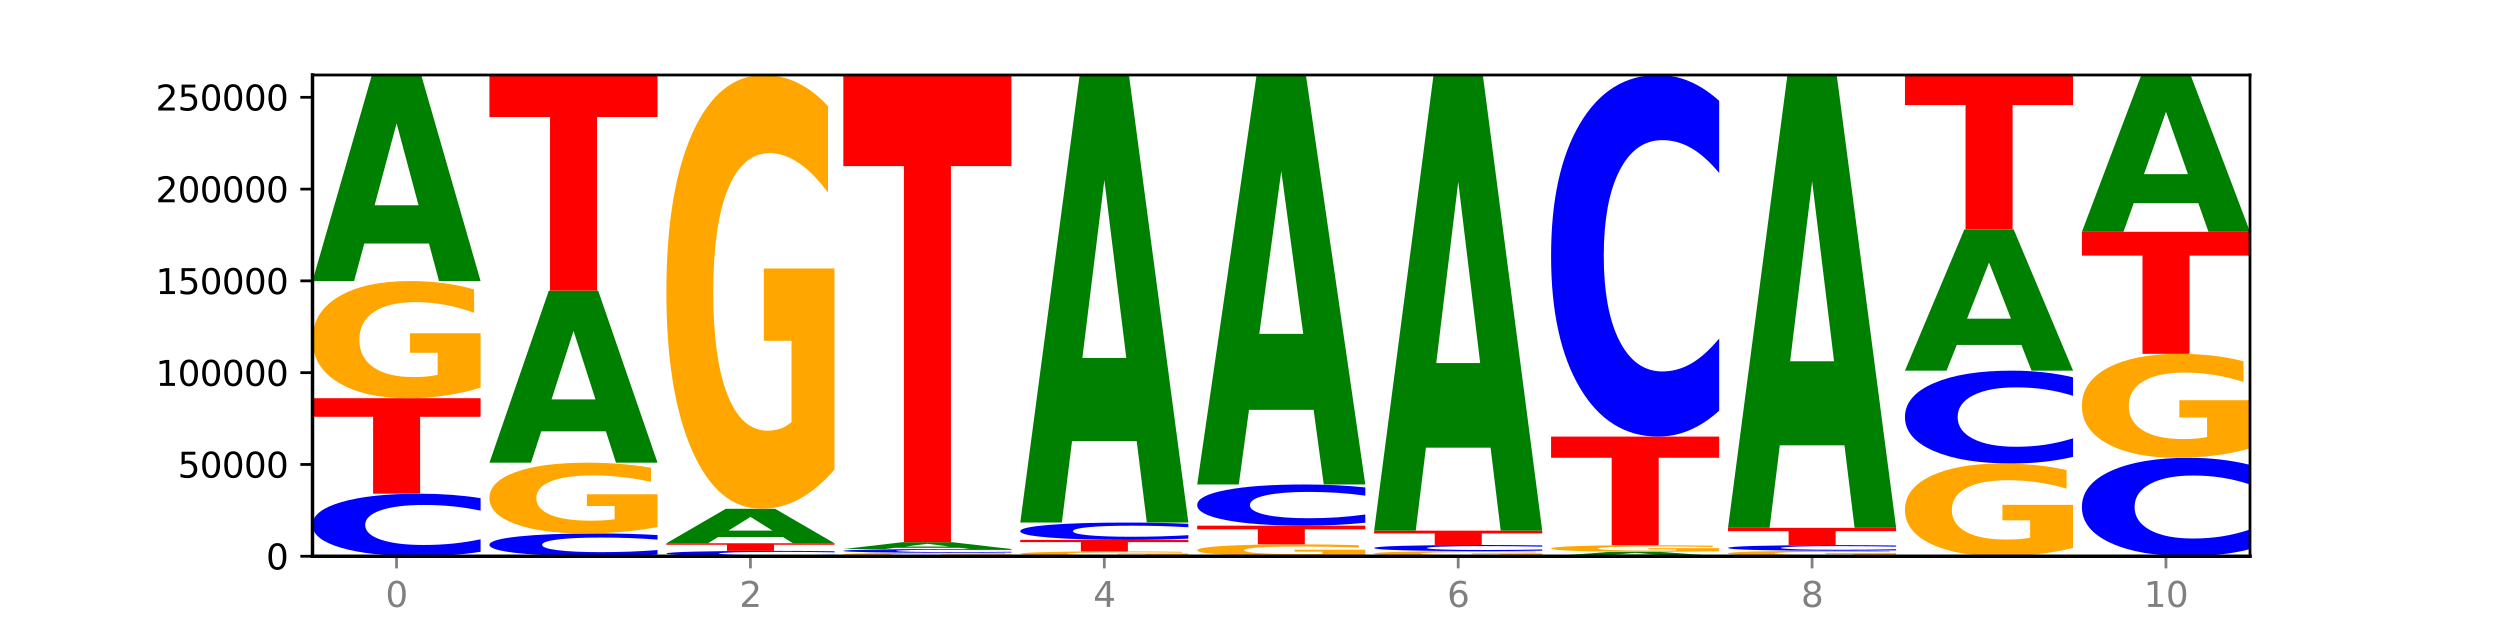 <?xml version="1.0" encoding="utf-8" standalone="no"?>
<!DOCTYPE svg PUBLIC "-//W3C//DTD SVG 1.1//EN"
  "http://www.w3.org/Graphics/SVG/1.1/DTD/svg11.dtd">
<svg xmlns:xlink="http://www.w3.org/1999/xlink" width="720pt" height="180pt" viewBox="0 0 720 180" xmlns="http://www.w3.org/2000/svg" version="1.1">
 <defs>
  <style type="text/css">*{stroke-linejoin: round; stroke-linecap: butt}</style>
 </defs>
 <g id="figure_1">
  <g id="patch_1">
   <path d="M 0 180 
L 720 180 
L 720 0 
L 0 0 
z
" style="fill: #ffffff"/>
  </g>
  <g id="axes_1">
   <g id="patch_2">
    <path d="M 90 160.2 
L 648 160.2 
L 648 21.6 
L 90 21.6 
z
" style="fill: #ffffff"/>
   </g>
   <g id="line2d_1">
    <path d="M 90 160.2 
L 648 160.2 
" clip-path="url(#pd0c8f39bf4)" style="fill: none; stroke: #000000; stroke-width: 0.5; stroke-linecap: square"/>
   </g>
   <g id="patch_3">
    <path d="M 138.411 158.908 
Q 134.361 159.549 129.983 159.872 
Q 125.604 160.2 120.835 160.2 
Q 106.613 160.2 98.306 157.773 
Q 90 155.347 90 151.197 
Q 90 147.032 98.306 144.609 
Q 106.613 142.182 120.835 142.182 
Q 125.604 142.182 129.983 142.509 
Q 134.361 142.833 138.411 143.473 
L 138.411 147.065 
Q 134.325 146.217 130.361 145.822 
Q 126.397 145.428 122.018 145.428 
Q 114.163 145.428 109.662 146.965 
Q 105.173 148.498 105.173 151.197 
Q 105.173 153.884 109.662 155.421 
Q 114.163 156.954 122.018 156.954 
Q 126.397 156.954 130.361 156.56 
Q 134.325 156.162 138.411 155.313 
L 138.411 158.908 
z
" clip-path="url(#pd0c8f39bf4)" style="fill: #0000ff"/>
   </g>
   <g id="patch_4">
    <path d="M 90 114.676 
L 138.411 114.676 
L 138.411 120.04 
L 120.994 120.04 
L 120.994 142.182 
L 107.45 142.182 
L 107.45 120.04 
L 90 120.04 
L 90 114.676 
z
" clip-path="url(#pd0c8f39bf4)" style="fill: #ff0000"/>
   </g>
   <g id="patch_5">
    <path d="M 138.411 111.624 
Q 133.529 113.15 128.277 113.916 
Q 123.026 114.676 117.428 114.676 
Q 104.777 114.676 97.389 110.132 
Q 90 105.589 90 97.819 
Q 90 89.959 97.519 85.45 
Q 105.048 80.942 118.144 80.942 
Q 123.189 80.942 127.811 81.555 
Q 132.444 82.161 136.545 83.36 
L 136.545 90.084 
Q 132.313 88.544 128.126 87.785 
Q 123.938 87.018 119.728 87.018 
Q 111.938 87.018 107.717 89.819 
Q 103.497 92.614 103.497 97.819 
Q 103.497 102.976 107.566 105.791 
Q 111.634 108.599 119.12 108.599 
Q 121.16 108.599 122.907 108.439 
Q 124.654 108.272 126.042 107.923 
L 126.042 101.61 
L 118.068 101.61 
L 118.068 95.987 
L 138.411 95.987 
L 138.411 111.624 
z
" clip-path="url(#pd0c8f39bf4)" style="fill: #ffa600"/>
   </g>
   <g id="patch_6">
    <path d="M 123.534 70.131 
L 104.916 70.131 
L 101.977 80.942 
L 90 80.942 
L 107.104 21.6 
L 121.307 21.6 
L 138.411 80.942 
L 126.444 80.942 
L 123.534 70.131 
z
M 107.886 59.118 
L 120.535 59.118 
L 114.22 35.513 
L 107.886 59.118 
z
" clip-path="url(#pd0c8f39bf4)" style="fill: #008000"/>
   </g>
   <g id="patch_7">
    <path d="M 189.37 159.729 
Q 185.32 159.962 180.942 160.081 
Q 176.563 160.2 171.794 160.2 
Q 157.572 160.2 149.265 159.315 
Q 140.959 158.43 140.959 156.916 
Q 140.959 155.396 149.265 154.512 
Q 157.572 153.627 171.794 153.627 
Q 176.563 153.627 180.942 153.747 
Q 185.32 153.865 189.37 154.098 
L 189.37 155.409 
Q 185.284 155.099 181.32 154.955 
Q 177.356 154.811 172.977 154.811 
Q 165.122 154.811 160.621 155.372 
Q 156.132 155.931 156.132 156.916 
Q 156.132 157.896 160.621 158.457 
Q 165.122 159.016 172.977 159.016 
Q 177.356 159.016 181.32 158.872 
Q 185.284 158.727 189.37 158.417 
L 189.37 159.729 
z
" clip-path="url(#pd0c8f39bf4)" style="fill: #0000ff"/>
   </g>
   <g id="patch_8">
    <path d="M 189.37 151.784 
Q 184.488 152.705 179.236 153.168 
Q 173.985 153.627 168.387 153.627 
Q 155.736 153.627 148.347 150.883 
Q 140.959 148.139 140.959 143.446 
Q 140.959 138.698 148.478 135.975 
Q 156.007 133.252 169.103 133.252 
Q 174.148 133.252 178.77 133.623 
Q 183.403 133.989 187.504 134.713 
L 187.504 138.774 
Q 183.272 137.844 179.084 137.385 
Q 174.896 136.922 170.687 136.922 
Q 162.897 136.922 158.676 138.614 
Q 154.456 140.302 154.456 143.446 
Q 154.456 146.561 158.524 148.261 
Q 162.593 149.957 170.079 149.957 
Q 172.119 149.957 173.866 149.86 
Q 175.613 149.759 177.001 149.549 
L 177.001 145.736 
L 169.027 145.736 
L 169.027 142.339 
L 189.37 142.339 
L 189.37 151.784 
z
" clip-path="url(#pd0c8f39bf4)" style="fill: #ffa600"/>
   </g>
   <g id="patch_9">
    <path d="M 174.493 124.224 
L 155.875 124.224 
L 152.935 133.252 
L 140.959 133.252 
L 158.063 83.692 
L 172.266 83.692 
L 189.37 133.252 
L 177.403 133.252 
L 174.493 124.224 
z
M 158.845 115.026 
L 171.494 115.026 
L 165.179 95.312 
L 158.845 115.026 
z
" clip-path="url(#pd0c8f39bf4)" style="fill: #008000"/>
   </g>
   <g id="patch_10">
    <path d="M 140.959 21.6 
L 189.37 21.6 
L 189.37 33.71 
L 171.953 33.71 
L 171.953 83.692 
L 158.409 83.692 
L 158.409 33.71 
L 140.959 33.71 
L 140.959 21.6 
z
" clip-path="url(#pd0c8f39bf4)" style="fill: #ff0000"/>
   </g>
   <g id="patch_11">
    <path d="M 240.329 160.089 
Q 236.279 160.144 231.9 160.172 
Q 227.522 160.2 222.753 160.2 
Q 208.53 160.2 200.224 159.992 
Q 191.918 159.783 191.918 159.426 
Q 191.918 159.069 200.224 158.86 
Q 208.53 158.652 222.753 158.652 
Q 227.522 158.652 231.9 158.68 
Q 236.279 158.708 240.329 158.763 
L 240.329 159.072 
Q 236.243 158.999 232.279 158.965 
Q 228.314 158.931 223.936 158.931 
Q 216.081 158.931 211.58 159.063 
Q 207.091 159.195 207.091 159.426 
Q 207.091 159.657 211.58 159.789 
Q 216.081 159.921 223.936 159.921 
Q 228.314 159.921 232.279 159.887 
Q 236.243 159.853 240.329 159.78 
L 240.329 160.089 
z
" clip-path="url(#pd0c8f39bf4)" style="fill: #0000ff"/>
   </g>
   <g id="patch_12">
    <path d="M 191.918 156.461 
L 240.329 156.461 
L 240.329 156.888 
L 222.912 156.888 
L 222.912 158.652 
L 209.368 158.652 
L 209.368 156.888 
L 191.918 156.888 
L 191.918 156.461 
z
" clip-path="url(#pd0c8f39bf4)" style="fill: #ff0000"/>
   </g>
   <g id="patch_13">
    <path d="M 225.452 154.653 
L 206.834 154.653 
L 203.894 156.461 
L 191.918 156.461 
L 209.021 146.537 
L 223.225 146.537 
L 240.329 156.461 
L 228.362 156.461 
L 225.452 154.653 
z
M 209.803 152.811 
L 222.453 152.811 
L 216.138 148.864 
L 209.803 152.811 
z
" clip-path="url(#pd0c8f39bf4)" style="fill: #008000"/>
   </g>
   <g id="patch_14">
    <path d="M 240.329 135.233 
Q 235.446 140.885 230.195 143.724 
Q 224.944 146.537 219.346 146.537 
Q 206.695 146.537 199.306 129.71 
Q 191.918 112.884 191.918 84.107 
Q 191.918 54.996 199.437 38.298 
Q 206.966 21.6 220.062 21.6 
Q 225.107 21.6 229.729 23.871 
Q 234.361 26.116 238.463 30.555 
L 238.463 55.46 
Q 234.231 49.757 230.043 46.944 
Q 225.855 44.105 221.646 44.105 
Q 213.856 44.105 209.635 54.48 
Q 205.415 64.829 205.415 84.107 
Q 205.415 103.205 209.483 113.632 
Q 213.552 124.033 221.038 124.033 
Q 223.078 124.033 224.825 123.439 
Q 226.571 122.82 227.96 121.529 
L 227.96 98.147 
L 219.986 98.147 
L 219.986 77.32 
L 240.329 77.32 
L 240.329 135.233 
z
" clip-path="url(#pd0c8f39bf4)" style="fill: #ffa600"/>
   </g>
   <g id="patch_15">
    <path d="M 291.288 160.11 
Q 286.405 160.155 281.154 160.178 
Q 275.903 160.2 270.305 160.2 
Q 257.654 160.2 250.265 160.065 
Q 242.877 159.931 242.877 159.701 
Q 242.877 159.468 250.395 159.334 
Q 257.925 159.201 271.021 159.201 
Q 276.066 159.201 280.688 159.219 
Q 285.32 159.237 289.422 159.272 
L 289.422 159.472 
Q 285.19 159.426 281.002 159.403 
Q 276.814 159.381 272.605 159.381 
Q 264.815 159.381 260.594 159.464 
Q 256.374 159.546 256.374 159.701 
Q 256.374 159.853 260.442 159.937 
Q 264.511 160.02 271.997 160.02 
Q 274.037 160.02 275.784 160.015 
Q 277.53 160.01 278.919 160 
L 278.919 159.813 
L 270.945 159.813 
L 270.945 159.646 
L 291.288 159.646 
L 291.288 160.11 
z
" clip-path="url(#pd0c8f39bf4)" style="fill: #ffa600"/>
   </g>
   <g id="patch_16">
    <path d="M 291.288 159.124 
Q 287.238 159.162 282.859 159.181 
Q 278.481 159.201 273.711 159.201 
Q 259.489 159.201 251.183 159.056 
Q 242.877 158.911 242.877 158.663 
Q 242.877 158.414 251.183 158.269 
Q 259.489 158.124 273.711 158.124 
Q 278.481 158.124 282.859 158.143 
Q 287.238 158.163 291.288 158.201 
L 291.288 158.416 
Q 287.202 158.365 283.237 158.341 
Q 279.273 158.318 274.895 158.318 
Q 267.04 158.318 262.539 158.41 
Q 258.05 158.501 258.05 158.663 
Q 258.05 158.823 262.539 158.915 
Q 267.04 159.007 274.895 159.007 
Q 279.273 159.007 283.237 158.983 
Q 287.202 158.959 291.288 158.909 
L 291.288 159.124 
z
" clip-path="url(#pd0c8f39bf4)" style="fill: #0000ff"/>
   </g>
   <g id="patch_17">
    <path d="M 276.411 157.764 
L 257.793 157.764 
L 254.853 158.124 
L 242.877 158.124 
L 259.98 156.148 
L 274.184 156.148 
L 291.288 158.124 
L 279.321 158.124 
L 276.411 157.764 
z
M 260.762 157.397 
L 273.412 157.397 
L 267.097 156.611 
L 260.762 157.397 
z
" clip-path="url(#pd0c8f39bf4)" style="fill: #008000"/>
   </g>
   <g id="patch_18">
    <path d="M 242.877 21.6 
L 291.288 21.6 
L 291.288 47.841 
L 273.871 47.841 
L 273.871 156.148 
L 260.327 156.148 
L 260.327 47.841 
L 242.877 47.841 
L 242.877 21.6 
z
" clip-path="url(#pd0c8f39bf4)" style="fill: #ff0000"/>
   </g>
   <g id="patch_19">
    <path d="M 342.247 160.074 
Q 337.364 160.137 332.113 160.169 
Q 326.862 160.2 321.263 160.2 
Q 308.613 160.2 301.224 160.012 
Q 293.836 159.824 293.836 159.502 
Q 293.836 159.177 301.354 158.99 
Q 308.884 158.804 321.98 158.804 
Q 327.025 158.804 331.647 158.829 
Q 336.279 158.854 340.38 158.904 
L 340.38 159.182 
Q 336.149 159.118 331.961 159.087 
Q 327.773 159.055 323.564 159.055 
Q 315.774 159.055 311.553 159.171 
Q 307.333 159.287 307.333 159.502 
Q 307.333 159.716 311.401 159.832 
Q 315.47 159.948 322.956 159.948 
Q 324.996 159.948 326.742 159.942 
Q 328.489 159.935 329.878 159.921 
L 329.878 159.659 
L 321.904 159.659 
L 321.904 159.426 
L 342.247 159.426 
L 342.247 160.074 
z
" clip-path="url(#pd0c8f39bf4)" style="fill: #ffa600"/>
   </g>
   <g id="patch_20">
    <path d="M 293.836 155.482 
L 342.247 155.482 
L 342.247 156.13 
L 324.83 156.13 
L 324.83 158.804 
L 311.286 158.804 
L 311.286 156.13 
L 293.836 156.13 
L 293.836 155.482 
z
" clip-path="url(#pd0c8f39bf4)" style="fill: #ff0000"/>
   </g>
   <g id="patch_21">
    <path d="M 342.247 155.125 
Q 338.197 155.302 333.818 155.391 
Q 329.439 155.482 324.67 155.482 
Q 310.448 155.482 302.142 154.811 
Q 293.836 154.14 293.836 152.992 
Q 293.836 151.841 302.142 151.17 
Q 310.448 150.499 324.67 150.499 
Q 329.439 150.499 333.818 150.59 
Q 338.197 150.68 342.247 150.857 
L 342.247 151.85 
Q 338.16 151.615 334.196 151.506 
Q 330.232 151.397 325.853 151.397 
Q 317.998 151.397 313.498 151.822 
Q 309.009 152.246 309.009 152.992 
Q 309.009 153.735 313.498 154.16 
Q 317.998 154.584 325.853 154.584 
Q 330.232 154.584 334.196 154.475 
Q 338.16 154.365 342.247 154.131 
L 342.247 155.125 
z
" clip-path="url(#pd0c8f39bf4)" style="fill: #0000ff"/>
   </g>
   <g id="patch_22">
    <path d="M 327.37 127.018 
L 308.752 127.018 
L 305.812 150.499 
L 293.836 150.499 
L 310.939 21.6 
L 325.143 21.6 
L 342.247 150.499 
L 330.28 150.499 
L 327.37 127.018 
z
M 311.721 103.094 
L 324.371 103.094 
L 318.056 51.822 
L 311.721 103.094 
z
" clip-path="url(#pd0c8f39bf4)" style="fill: #008000"/>
   </g>
   <g id="patch_23">
    <path d="M 393.205 159.89 
Q 388.323 160.045 383.072 160.123 
Q 377.821 160.2 372.222 160.2 
Q 359.572 160.2 352.183 159.738 
Q 344.795 159.277 344.795 158.487 
Q 344.795 157.688 352.313 157.23 
Q 359.843 156.772 372.938 156.772 
Q 377.983 156.772 382.605 156.834 
Q 387.238 156.896 391.339 157.018 
L 391.339 157.701 
Q 387.108 157.544 382.92 157.467 
Q 378.732 157.389 374.522 157.389 
Q 366.732 157.389 362.512 157.674 
Q 358.291 157.958 358.291 158.487 
Q 358.291 159.011 362.36 159.297 
Q 366.429 159.583 373.915 159.583 
Q 375.955 159.583 377.701 159.566 
Q 379.448 159.549 380.837 159.514 
L 380.837 158.872 
L 372.862 158.872 
L 372.862 158.301 
L 393.205 158.301 
L 393.205 159.89 
z
" clip-path="url(#pd0c8f39bf4)" style="fill: #ffa600"/>
   </g>
   <g id="patch_24">
    <path d="M 344.795 151.39 
L 393.205 151.39 
L 393.205 152.44 
L 375.789 152.44 
L 375.789 156.772 
L 362.245 156.772 
L 362.245 152.44 
L 344.795 152.44 
L 344.795 151.39 
z
" clip-path="url(#pd0c8f39bf4)" style="fill: #ff0000"/>
   </g>
   <g id="patch_25">
    <path d="M 393.205 150.54 
Q 389.156 150.962 384.777 151.175 
Q 380.398 151.39 375.629 151.39 
Q 361.407 151.39 353.101 149.793 
Q 344.795 148.196 344.795 145.465 
Q 344.795 142.724 353.101 141.129 
Q 361.407 139.532 375.629 139.532 
Q 380.398 139.532 384.777 139.748 
Q 389.156 139.961 393.205 140.382 
L 393.205 142.746 
Q 389.119 142.187 385.155 141.928 
Q 381.191 141.668 376.812 141.668 
Q 368.957 141.668 364.457 142.68 
Q 359.968 143.689 359.968 145.465 
Q 359.968 147.233 364.457 148.245 
Q 368.957 149.254 376.812 149.254 
Q 381.191 149.254 385.155 148.995 
Q 389.119 148.733 393.205 148.174 
L 393.205 150.54 
z
" clip-path="url(#pd0c8f39bf4)" style="fill: #0000ff"/>
   </g>
   <g id="patch_26">
    <path d="M 378.329 118.049 
L 359.711 118.049 
L 356.771 139.532 
L 344.795 139.532 
L 361.898 21.6 
L 376.102 21.6 
L 393.205 139.532 
L 381.239 139.532 
L 378.329 118.049 
z
M 362.68 96.161 
L 375.33 96.161 
L 369.015 49.251 
L 362.68 96.161 
z
" clip-path="url(#pd0c8f39bf4)" style="fill: #008000"/>
   </g>
   <g id="patch_27">
    <path d="M 444.164 160.066 
Q 439.282 160.133 434.031 160.167 
Q 428.78 160.2 423.181 160.2 
Q 410.531 160.2 403.142 160 
Q 395.753 159.801 395.753 159.459 
Q 395.753 159.113 403.272 158.915 
Q 410.802 158.717 423.897 158.717 
Q 428.942 158.717 433.564 158.744 
Q 438.197 158.771 442.298 158.823 
L 442.298 159.119 
Q 438.067 159.051 433.879 159.018 
Q 429.691 158.984 425.481 158.984 
Q 417.691 158.984 413.471 159.107 
Q 409.25 159.23 409.25 159.459 
Q 409.25 159.686 413.319 159.809 
Q 417.388 159.933 424.874 159.933 
Q 426.914 159.933 428.66 159.926 
Q 430.407 159.918 431.796 159.903 
L 431.796 159.626 
L 423.821 159.626 
L 423.821 159.378 
L 444.164 159.378 
L 444.164 160.066 
z
" clip-path="url(#pd0c8f39bf4)" style="fill: #ffa600"/>
   </g>
   <g id="patch_28">
    <path d="M 444.164 158.591 
Q 440.115 158.653 435.736 158.685 
Q 431.357 158.717 426.588 158.717 
Q 412.366 158.717 404.06 158.48 
Q 395.753 158.243 395.753 157.838 
Q 395.753 157.431 404.06 157.194 
Q 412.366 156.957 426.588 156.957 
Q 431.357 156.957 435.736 156.989 
Q 440.115 157.021 444.164 157.083 
L 444.164 157.434 
Q 440.078 157.351 436.114 157.313 
Q 432.15 157.274 427.771 157.274 
Q 419.916 157.274 415.415 157.424 
Q 410.927 157.574 410.927 157.838 
Q 410.927 158.1 415.415 158.25 
Q 419.916 158.4 427.771 158.4 
Q 432.15 158.4 436.114 158.361 
Q 440.078 158.323 444.164 158.24 
L 444.164 158.591 
z
" clip-path="url(#pd0c8f39bf4)" style="fill: #0000ff"/>
   </g>
   <g id="patch_29">
    <path d="M 395.753 152.83 
L 444.164 152.83 
L 444.164 153.635 
L 426.748 153.635 
L 426.748 156.957 
L 413.204 156.957 
L 413.204 153.635 
L 395.753 153.635 
L 395.753 152.83 
z
" clip-path="url(#pd0c8f39bf4)" style="fill: #ff0000"/>
   </g>
   <g id="patch_30">
    <path d="M 429.288 128.924 
L 410.67 128.924 
L 407.73 152.83 
L 395.753 152.83 
L 412.857 21.6 
L 427.061 21.6 
L 444.164 152.83 
L 432.198 152.83 
L 429.288 128.924 
z
M 413.639 104.568 
L 426.289 104.568 
L 419.974 52.369 
L 413.639 104.568 
z
" clip-path="url(#pd0c8f39bf4)" style="fill: #008000"/>
   </g>
   <g id="patch_31">
    <path d="M 480.247 159.968 
L 461.629 159.968 
L 458.689 160.2 
L 446.712 160.2 
L 463.816 158.925 
L 478.02 158.925 
L 495.123 160.2 
L 483.157 160.2 
L 480.247 159.968 
z
M 464.598 159.731 
L 477.248 159.731 
L 470.933 159.224 
L 464.598 159.731 
z
" clip-path="url(#pd0c8f39bf4)" style="fill: #008000"/>
   </g>
   <g id="patch_32">
    <path d="M 495.123 158.753 
Q 490.241 158.839 484.99 158.882 
Q 479.739 158.925 474.14 158.925 
Q 461.489 158.925 454.101 158.669 
Q 446.712 158.412 446.712 157.973 
Q 446.712 157.53 454.231 157.275 
Q 461.761 157.02 474.856 157.02 
Q 479.901 157.02 484.523 157.055 
Q 489.156 157.089 493.257 157.157 
L 493.257 157.537 
Q 489.026 157.45 484.838 157.407 
Q 480.65 157.364 476.44 157.364 
Q 468.65 157.364 464.43 157.522 
Q 460.209 157.68 460.209 157.973 
Q 460.209 158.265 464.278 158.424 
Q 468.346 158.582 475.833 158.582 
Q 477.872 158.582 479.619 158.573 
Q 481.366 158.564 482.755 158.544 
L 482.755 158.188 
L 474.78 158.188 
L 474.78 157.87 
L 495.123 157.87 
L 495.123 158.753 
z
" clip-path="url(#pd0c8f39bf4)" style="fill: #ffa600"/>
   </g>
   <g id="patch_33">
    <path d="M 446.712 125.737 
L 495.123 125.737 
L 495.123 131.838 
L 477.707 131.838 
L 477.707 157.02 
L 464.163 157.02 
L 464.163 131.838 
L 446.712 131.838 
L 446.712 125.737 
z
" clip-path="url(#pd0c8f39bf4)" style="fill: #ff0000"/>
   </g>
   <g id="patch_34">
    <path d="M 495.123 118.273 
Q 491.074 121.973 486.695 123.844 
Q 482.316 125.737 477.547 125.737 
Q 463.325 125.737 455.019 111.712 
Q 446.712 97.686 446.712 73.701 
Q 446.712 49.63 455.019 35.626 
Q 463.325 21.6 477.547 21.6 
Q 482.316 21.6 486.695 23.493 
Q 491.074 25.365 495.123 29.064 
L 495.123 49.823 
Q 491.037 44.918 487.073 42.638 
Q 483.109 40.358 478.73 40.358 
Q 470.875 40.358 466.374 49.242 
Q 461.886 58.105 461.886 73.701 
Q 461.886 89.232 466.374 98.116 
Q 470.875 106.979 478.73 106.979 
Q 483.109 106.979 487.073 104.699 
Q 491.037 102.397 495.123 97.493 
L 495.123 118.273 
z
" clip-path="url(#pd0c8f39bf4)" style="fill: #0000ff"/>
   </g>
   <g id="patch_35">
    <path d="M 546.082 160.057 
Q 541.2 160.129 535.949 160.164 
Q 530.697 160.2 525.099 160.2 
Q 512.448 160.2 505.06 159.988 
Q 497.671 159.775 497.671 159.412 
Q 497.671 159.044 505.19 158.833 
Q 512.72 158.622 525.815 158.622 
Q 530.86 158.622 535.482 158.651 
Q 540.115 158.679 544.216 158.735 
L 544.216 159.05 
Q 539.985 158.978 535.797 158.942 
Q 531.609 158.907 527.399 158.907 
Q 519.609 158.907 515.389 159.038 
Q 511.168 159.168 511.168 159.412 
Q 511.168 159.653 515.237 159.784 
Q 519.305 159.916 526.792 159.916 
Q 528.831 159.916 530.578 159.908 
Q 532.325 159.901 533.714 159.884 
L 533.714 159.589 
L 525.739 159.589 
L 525.739 159.326 
L 546.082 159.326 
L 546.082 160.057 
z
" clip-path="url(#pd0c8f39bf4)" style="fill: #ffa600"/>
   </g>
   <g id="patch_36">
    <path d="M 546.082 158.505 
Q 542.033 158.563 537.654 158.593 
Q 533.275 158.622 528.506 158.622 
Q 514.284 158.622 505.978 158.403 
Q 497.671 158.183 497.671 157.807 
Q 497.671 157.43 505.978 157.211 
Q 514.284 156.991 528.506 156.991 
Q 533.275 156.991 537.654 157.02 
Q 542.033 157.05 546.082 157.108 
L 546.082 157.433 
Q 541.996 157.356 538.032 157.32 
Q 534.068 157.285 529.689 157.285 
Q 521.834 157.285 517.333 157.424 
Q 512.845 157.563 512.845 157.807 
Q 512.845 158.05 517.333 158.19 
Q 521.834 158.328 529.689 158.328 
Q 534.068 158.328 538.032 158.293 
Q 541.996 158.257 546.082 158.18 
L 546.082 158.505 
z
" clip-path="url(#pd0c8f39bf4)" style="fill: #0000ff"/>
   </g>
   <g id="patch_37">
    <path d="M 497.671 152.012 
L 546.082 152.012 
L 546.082 152.983 
L 528.666 152.983 
L 528.666 156.991 
L 515.122 156.991 
L 515.122 152.983 
L 497.671 152.983 
L 497.671 152.012 
z
" clip-path="url(#pd0c8f39bf4)" style="fill: #ff0000"/>
   </g>
   <g id="patch_38">
    <path d="M 531.206 128.255 
L 512.587 128.255 
L 509.648 152.012 
L 497.671 152.012 
L 514.775 21.6 
L 528.979 21.6 
L 546.082 152.012 
L 534.116 152.012 
L 531.206 128.255 
z
M 515.557 104.05 
L 528.206 104.05 
L 521.892 52.177 
L 515.557 104.05 
z
" clip-path="url(#pd0c8f39bf4)" style="fill: #008000"/>
   </g>
   <g id="patch_39">
    <path d="M 597.041 157.783 
Q 592.159 158.992 586.908 159.599 
Q 581.656 160.2 576.058 160.2 
Q 563.407 160.2 556.019 156.602 
Q 548.63 153.004 548.63 146.851 
Q 548.63 140.627 556.149 137.057 
Q 563.679 133.486 576.774 133.486 
Q 581.819 133.486 586.441 133.972 
Q 591.074 134.452 595.175 135.401 
L 595.175 140.726 
Q 590.944 139.507 586.756 138.905 
Q 582.568 138.298 578.358 138.298 
Q 570.568 138.298 566.348 140.517 
Q 562.127 142.729 562.127 146.851 
Q 562.127 150.935 566.196 153.164 
Q 570.264 155.388 577.75 155.388 
Q 579.79 155.388 581.537 155.261 
Q 583.284 155.129 584.673 154.853 
L 584.673 149.853 
L 576.698 149.853 
L 576.698 145.4 
L 597.041 145.4 
L 597.041 157.783 
z
" clip-path="url(#pd0c8f39bf4)" style="fill: #ffa600"/>
   </g>
   <g id="patch_40">
    <path d="M 597.041 131.57 
Q 592.992 132.52 588.613 133 
Q 584.234 133.486 579.465 133.486 
Q 565.243 133.486 556.936 129.885 
Q 548.63 126.284 548.63 120.125 
Q 548.63 113.944 556.936 110.348 
Q 565.243 106.747 579.465 106.747 
Q 584.234 106.747 588.613 107.233 
Q 592.992 107.714 597.041 108.664 
L 597.041 113.994 
Q 592.955 112.734 588.991 112.149 
Q 585.027 111.563 580.648 111.563 
Q 572.793 111.563 568.292 113.845 
Q 563.804 116.12 563.804 120.125 
Q 563.804 124.113 568.292 126.394 
Q 572.793 128.67 580.648 128.67 
Q 585.027 128.67 588.991 128.084 
Q 592.955 127.493 597.041 126.234 
L 597.041 131.57 
z
" clip-path="url(#pd0c8f39bf4)" style="fill: #0000ff"/>
   </g>
   <g id="patch_41">
    <path d="M 582.164 99.336 
L 563.546 99.336 
L 560.607 106.747 
L 548.63 106.747 
L 565.734 66.064 
L 579.937 66.064 
L 597.041 106.747 
L 585.074 106.747 
L 582.164 99.336 
z
M 566.516 91.785 
L 579.165 91.785 
L 572.85 75.602 
L 566.516 91.785 
z
" clip-path="url(#pd0c8f39bf4)" style="fill: #008000"/>
   </g>
   <g id="patch_42">
    <path d="M 548.63 21.6 
L 597.041 21.6 
L 597.041 30.272 
L 579.624 30.272 
L 579.624 66.064 
L 566.081 66.064 
L 566.081 30.272 
L 548.63 30.272 
L 548.63 21.6 
z
" clip-path="url(#pd0c8f39bf4)" style="fill: #ff0000"/>
   </g>
   <g id="patch_43">
    <path d="M 648 158.167 
Q 643.951 159.175 639.572 159.685 
Q 635.193 160.2 630.424 160.2 
Q 616.202 160.2 607.895 156.381 
Q 599.589 152.562 599.589 146.031 
Q 599.589 139.476 607.895 135.663 
Q 616.202 131.844 630.424 131.844 
Q 635.193 131.844 639.572 132.36 
Q 643.951 132.869 648 133.877 
L 648 139.529 
Q 643.914 138.194 639.95 137.573 
Q 635.986 136.952 631.607 136.952 
Q 623.752 136.952 619.251 139.371 
Q 614.762 141.784 614.762 146.031 
Q 614.762 150.26 619.251 152.679 
Q 623.752 155.092 631.607 155.092 
Q 635.986 155.092 639.95 154.471 
Q 643.914 153.845 648 152.509 
L 648 158.167 
z
" clip-path="url(#pd0c8f39bf4)" style="fill: #0000ff"/>
   </g>
   <g id="patch_44">
    <path d="M 648 129.135 
Q 643.118 130.49 637.866 131.17 
Q 632.615 131.844 627.017 131.844 
Q 614.366 131.844 606.978 127.812 
Q 599.589 123.779 599.589 116.883 
Q 599.589 109.906 607.108 105.905 
Q 614.637 101.903 627.733 101.903 
Q 632.778 101.903 637.4 102.447 
Q 642.033 102.985 646.134 104.049 
L 646.134 110.018 
Q 641.903 108.651 637.715 107.977 
Q 633.527 107.296 629.317 107.296 
Q 621.527 107.296 617.306 109.783 
Q 613.086 112.263 613.086 116.883 
Q 613.086 121.46 617.155 123.958 
Q 621.223 126.451 628.709 126.451 
Q 630.749 126.451 632.496 126.309 
Q 634.243 126.16 635.631 125.851 
L 635.631 120.248 
L 627.657 120.248 
L 627.657 115.256 
L 648 115.256 
L 648 129.135 
z
" clip-path="url(#pd0c8f39bf4)" style="fill: #ffa600"/>
   </g>
   <g id="patch_45">
    <path d="M 599.589 66.756 
L 648 66.756 
L 648 73.611 
L 630.583 73.611 
L 630.583 101.903 
L 617.04 101.903 
L 617.04 73.611 
L 599.589 73.611 
L 599.589 66.756 
z
" clip-path="url(#pd0c8f39bf4)" style="fill: #ff0000"/>
   </g>
   <g id="patch_46">
    <path d="M 633.123 58.53 
L 614.505 58.53 
L 611.566 66.756 
L 599.589 66.756 
L 616.693 21.6 
L 630.896 21.6 
L 648 66.756 
L 636.033 66.756 
L 633.123 58.53 
z
M 617.475 50.149 
L 630.124 50.149 
L 623.809 32.187 
L 617.475 50.149 
z
" clip-path="url(#pd0c8f39bf4)" style="fill: #008000"/>
   </g>
   <g id="matplotlib.axis_1">
    <g id="xtick_1">
     <g id="line2d_2">
      <defs>
       <path id="m5af653407b" d="M 0 0 
L 0 3.5 
" style="stroke: #808080; stroke-width: 0.8"/>
      </defs>
      <g>
       <use xlink:href="#m5af653407b" x="114.205" y="160.2" style="fill: #808080; stroke: #808080; stroke-width: 0.8"/>
      </g>
     </g>
     <g id="text_1">
      <!-- 0 -->
      <g style="fill: #808080" transform="translate(111.024 174.798) scale(0.1 -0.1)">
       <defs>
        <path id="DejaVuSans-30" d="M 2034 4250 
Q 1547 4250 1301 3770 
Q 1056 3291 1056 2328 
Q 1056 1369 1301 889 
Q 1547 409 2034 409 
Q 2525 409 2770 889 
Q 3016 1369 3016 2328 
Q 3016 3291 2770 3770 
Q 2525 4250 2034 4250 
z
M 2034 4750 
Q 2819 4750 3233 4129 
Q 3647 3509 3647 2328 
Q 3647 1150 3233 529 
Q 2819 -91 2034 -91 
Q 1250 -91 836 529 
Q 422 1150 422 2328 
Q 422 3509 836 4129 
Q 1250 4750 2034 4750 
z
" transform="scale(0.016)"/>
       </defs>
       <use xlink:href="#DejaVuSans-30"/>
      </g>
     </g>
    </g>
    <g id="xtick_2">
     <g id="line2d_3">
      <g>
       <use xlink:href="#m5af653407b" x="216.123" y="160.2" style="fill: #808080; stroke: #808080; stroke-width: 0.8"/>
      </g>
     </g>
     <g id="text_2">
      <!-- 2 -->
      <g style="fill: #808080" transform="translate(212.942 174.798) scale(0.1 -0.1)">
       <defs>
        <path id="DejaVuSans-32" d="M 1228 531 
L 3431 531 
L 3431 0 
L 469 0 
L 469 531 
Q 828 903 1448 1529 
Q 2069 2156 2228 2338 
Q 2531 2678 2651 2914 
Q 2772 3150 2772 3378 
Q 2772 3750 2511 3984 
Q 2250 4219 1831 4219 
Q 1534 4219 1204 4116 
Q 875 4013 500 3803 
L 500 4441 
Q 881 4594 1212 4672 
Q 1544 4750 1819 4750 
Q 2544 4750 2975 4387 
Q 3406 4025 3406 3419 
Q 3406 3131 3298 2873 
Q 3191 2616 2906 2266 
Q 2828 2175 2409 1742 
Q 1991 1309 1228 531 
z
" transform="scale(0.016)"/>
       </defs>
       <use xlink:href="#DejaVuSans-32"/>
      </g>
     </g>
    </g>
    <g id="xtick_3">
     <g id="line2d_4">
      <g>
       <use xlink:href="#m5af653407b" x="318.041" y="160.2" style="fill: #808080; stroke: #808080; stroke-width: 0.8"/>
      </g>
     </g>
     <g id="text_3">
      <!-- 4 -->
      <g style="fill: #808080" transform="translate(314.86 174.798) scale(0.1 -0.1)">
       <defs>
        <path id="DejaVuSans-34" d="M 2419 4116 
L 825 1625 
L 2419 1625 
L 2419 4116 
z
M 2253 4666 
L 3047 4666 
L 3047 1625 
L 3713 1625 
L 3713 1100 
L 3047 1100 
L 3047 0 
L 2419 0 
L 2419 1100 
L 313 1100 
L 313 1709 
L 2253 4666 
z
" transform="scale(0.016)"/>
       </defs>
       <use xlink:href="#DejaVuSans-34"/>
      </g>
     </g>
    </g>
    <g id="xtick_4">
     <g id="line2d_5">
      <g>
       <use xlink:href="#m5af653407b" x="419.959" y="160.2" style="fill: #808080; stroke: #808080; stroke-width: 0.8"/>
      </g>
     </g>
     <g id="text_4">
      <!-- 6 -->
      <g style="fill: #808080" transform="translate(416.778 174.798) scale(0.1 -0.1)">
       <defs>
        <path id="DejaVuSans-36" d="M 2113 2584 
Q 1688 2584 1439 2293 
Q 1191 2003 1191 1497 
Q 1191 994 1439 701 
Q 1688 409 2113 409 
Q 2538 409 2786 701 
Q 3034 994 3034 1497 
Q 3034 2003 2786 2293 
Q 2538 2584 2113 2584 
z
M 3366 4563 
L 3366 3988 
Q 3128 4100 2886 4159 
Q 2644 4219 2406 4219 
Q 1781 4219 1451 3797 
Q 1122 3375 1075 2522 
Q 1259 2794 1537 2939 
Q 1816 3084 2150 3084 
Q 2853 3084 3261 2657 
Q 3669 2231 3669 1497 
Q 3669 778 3244 343 
Q 2819 -91 2113 -91 
Q 1303 -91 875 529 
Q 447 1150 447 2328 
Q 447 3434 972 4092 
Q 1497 4750 2381 4750 
Q 2619 4750 2861 4703 
Q 3103 4656 3366 4563 
z
" transform="scale(0.016)"/>
       </defs>
       <use xlink:href="#DejaVuSans-36"/>
      </g>
     </g>
    </g>
    <g id="xtick_5">
     <g id="line2d_6">
      <g>
       <use xlink:href="#m5af653407b" x="521.877" y="160.2" style="fill: #808080; stroke: #808080; stroke-width: 0.8"/>
      </g>
     </g>
     <g id="text_5">
      <!-- 8 -->
      <g style="fill: #808080" transform="translate(518.695 174.798) scale(0.1 -0.1)">
       <defs>
        <path id="DejaVuSans-38" d="M 2034 2216 
Q 1584 2216 1326 1975 
Q 1069 1734 1069 1313 
Q 1069 891 1326 650 
Q 1584 409 2034 409 
Q 2484 409 2743 651 
Q 3003 894 3003 1313 
Q 3003 1734 2745 1975 
Q 2488 2216 2034 2216 
z
M 1403 2484 
Q 997 2584 770 2862 
Q 544 3141 544 3541 
Q 544 4100 942 4425 
Q 1341 4750 2034 4750 
Q 2731 4750 3128 4425 
Q 3525 4100 3525 3541 
Q 3525 3141 3298 2862 
Q 3072 2584 2669 2484 
Q 3125 2378 3379 2068 
Q 3634 1759 3634 1313 
Q 3634 634 3220 271 
Q 2806 -91 2034 -91 
Q 1263 -91 848 271 
Q 434 634 434 1313 
Q 434 1759 690 2068 
Q 947 2378 1403 2484 
z
M 1172 3481 
Q 1172 3119 1398 2916 
Q 1625 2713 2034 2713 
Q 2441 2713 2670 2916 
Q 2900 3119 2900 3481 
Q 2900 3844 2670 4047 
Q 2441 4250 2034 4250 
Q 1625 4250 1398 4047 
Q 1172 3844 1172 3481 
z
" transform="scale(0.016)"/>
       </defs>
       <use xlink:href="#DejaVuSans-38"/>
      </g>
     </g>
    </g>
    <g id="xtick_6">
     <g id="line2d_7">
      <g>
       <use xlink:href="#m5af653407b" x="623.795" y="160.2" style="fill: #808080; stroke: #808080; stroke-width: 0.8"/>
      </g>
     </g>
     <g id="text_6">
      <!-- 10 -->
      <g style="fill: #808080" transform="translate(617.432 174.798) scale(0.1 -0.1)">
       <defs>
        <path id="DejaVuSans-31" d="M 794 531 
L 1825 531 
L 1825 4091 
L 703 3866 
L 703 4441 
L 1819 4666 
L 2450 4666 
L 2450 531 
L 3481 531 
L 3481 0 
L 794 0 
L 794 531 
z
" transform="scale(0.016)"/>
       </defs>
       <use xlink:href="#DejaVuSans-31"/>
       <use xlink:href="#DejaVuSans-30" x="63.623"/>
      </g>
     </g>
    </g>
   </g>
   <g id="matplotlib.axis_2">
    <g id="ytick_1">
     <g id="line2d_8">
      <defs>
       <path id="m03a116301f" d="M 0 0 
L -3.5 0 
" style="stroke: #000000; stroke-width: 0.8"/>
      </defs>
      <g>
       <use xlink:href="#m03a116301f" x="90" y="160.2" style="stroke: #000000; stroke-width: 0.8"/>
      </g>
     </g>
     <g id="text_7">
      <!-- 0 -->
      <g transform="translate(76.638 163.999) scale(0.1 -0.1)">
       <use xlink:href="#DejaVuSans-30"/>
      </g>
     </g>
    </g>
    <g id="ytick_2">
     <g id="line2d_9">
      <g>
       <use xlink:href="#m03a116301f" x="90" y="133.765" style="stroke: #000000; stroke-width: 0.8"/>
      </g>
     </g>
     <g id="text_8">
      <!-- 50000 -->
      <g transform="translate(51.188 137.564) scale(0.1 -0.1)">
       <defs>
        <path id="DejaVuSans-35" d="M 691 4666 
L 3169 4666 
L 3169 4134 
L 1269 4134 
L 1269 2991 
Q 1406 3038 1543 3061 
Q 1681 3084 1819 3084 
Q 2600 3084 3056 2656 
Q 3513 2228 3513 1497 
Q 3513 744 3044 326 
Q 2575 -91 1722 -91 
Q 1428 -91 1123 -41 
Q 819 9 494 109 
L 494 744 
Q 775 591 1075 516 
Q 1375 441 1709 441 
Q 2250 441 2565 725 
Q 2881 1009 2881 1497 
Q 2881 1984 2565 2268 
Q 2250 2553 1709 2553 
Q 1456 2553 1204 2497 
Q 953 2441 691 2322 
L 691 4666 
z
" transform="scale(0.016)"/>
       </defs>
       <use xlink:href="#DejaVuSans-35"/>
       <use xlink:href="#DejaVuSans-30" x="63.623"/>
       <use xlink:href="#DejaVuSans-30" x="127.246"/>
       <use xlink:href="#DejaVuSans-30" x="190.869"/>
       <use xlink:href="#DejaVuSans-30" x="254.492"/>
      </g>
     </g>
    </g>
    <g id="ytick_3">
     <g id="line2d_10">
      <g>
       <use xlink:href="#m03a116301f" x="90" y="107.33" style="stroke: #000000; stroke-width: 0.8"/>
      </g>
     </g>
     <g id="text_9">
      <!-- 100000 -->
      <g transform="translate(44.825 111.129) scale(0.1 -0.1)">
       <use xlink:href="#DejaVuSans-31"/>
       <use xlink:href="#DejaVuSans-30" x="63.623"/>
       <use xlink:href="#DejaVuSans-30" x="127.246"/>
       <use xlink:href="#DejaVuSans-30" x="190.869"/>
       <use xlink:href="#DejaVuSans-30" x="254.492"/>
       <use xlink:href="#DejaVuSans-30" x="318.115"/>
      </g>
     </g>
    </g>
    <g id="ytick_4">
     <g id="line2d_11">
      <g>
       <use xlink:href="#m03a116301f" x="90" y="80.895" style="stroke: #000000; stroke-width: 0.8"/>
      </g>
     </g>
     <g id="text_10">
      <!-- 150000 -->
      <g transform="translate(44.825 84.694) scale(0.1 -0.1)">
       <use xlink:href="#DejaVuSans-31"/>
       <use xlink:href="#DejaVuSans-35" x="63.623"/>
       <use xlink:href="#DejaVuSans-30" x="127.246"/>
       <use xlink:href="#DejaVuSans-30" x="190.869"/>
       <use xlink:href="#DejaVuSans-30" x="254.492"/>
       <use xlink:href="#DejaVuSans-30" x="318.115"/>
      </g>
     </g>
    </g>
    <g id="ytick_5">
     <g id="line2d_12">
      <g>
       <use xlink:href="#m03a116301f" x="90" y="54.46" style="stroke: #000000; stroke-width: 0.8"/>
      </g>
     </g>
     <g id="text_11">
      <!-- 200000 -->
      <g transform="translate(44.825 58.259) scale(0.1 -0.1)">
       <use xlink:href="#DejaVuSans-32"/>
       <use xlink:href="#DejaVuSans-30" x="63.623"/>
       <use xlink:href="#DejaVuSans-30" x="127.246"/>
       <use xlink:href="#DejaVuSans-30" x="190.869"/>
       <use xlink:href="#DejaVuSans-30" x="254.492"/>
       <use xlink:href="#DejaVuSans-30" x="318.115"/>
      </g>
     </g>
    </g>
    <g id="ytick_6">
     <g id="line2d_13">
      <g>
       <use xlink:href="#m03a116301f" x="90" y="28.025" style="stroke: #000000; stroke-width: 0.8"/>
      </g>
     </g>
     <g id="text_12">
      <!-- 250000 -->
      <g transform="translate(44.825 31.824) scale(0.1 -0.1)">
       <use xlink:href="#DejaVuSans-32"/>
       <use xlink:href="#DejaVuSans-35" x="63.623"/>
       <use xlink:href="#DejaVuSans-30" x="127.246"/>
       <use xlink:href="#DejaVuSans-30" x="190.869"/>
       <use xlink:href="#DejaVuSans-30" x="254.492"/>
       <use xlink:href="#DejaVuSans-30" x="318.115"/>
      </g>
     </g>
    </g>
   </g>
   <g id="patch_47">
    <path d="M 90 160.2 
L 90 21.6 
" style="fill: none; stroke: #000000; stroke-linejoin: miter; stroke-linecap: square"/>
   </g>
   <g id="patch_48">
    <path d="M 648 160.2 
L 648 21.6 
" style="fill: none; stroke: #000000; stroke-width: 0.8; stroke-linejoin: miter; stroke-linecap: square"/>
   </g>
   <g id="patch_49">
    <path d="M 90 160.2 
L 648 160.2 
" style="fill: none; stroke: #000000; stroke-linejoin: miter; stroke-linecap: square"/>
   </g>
   <g id="patch_50">
    <path d="M 90 21.6 
L 648 21.6 
" style="fill: none; stroke: #000000; stroke-width: 0.8; stroke-linejoin: miter; stroke-linecap: square"/>
   </g>
  </g>
 </g>
 <defs>
  <clipPath id="pd0c8f39bf4">
   <rect x="90" y="21.6" width="558" height="138.6"/>
  </clipPath>
 </defs>
</svg>
